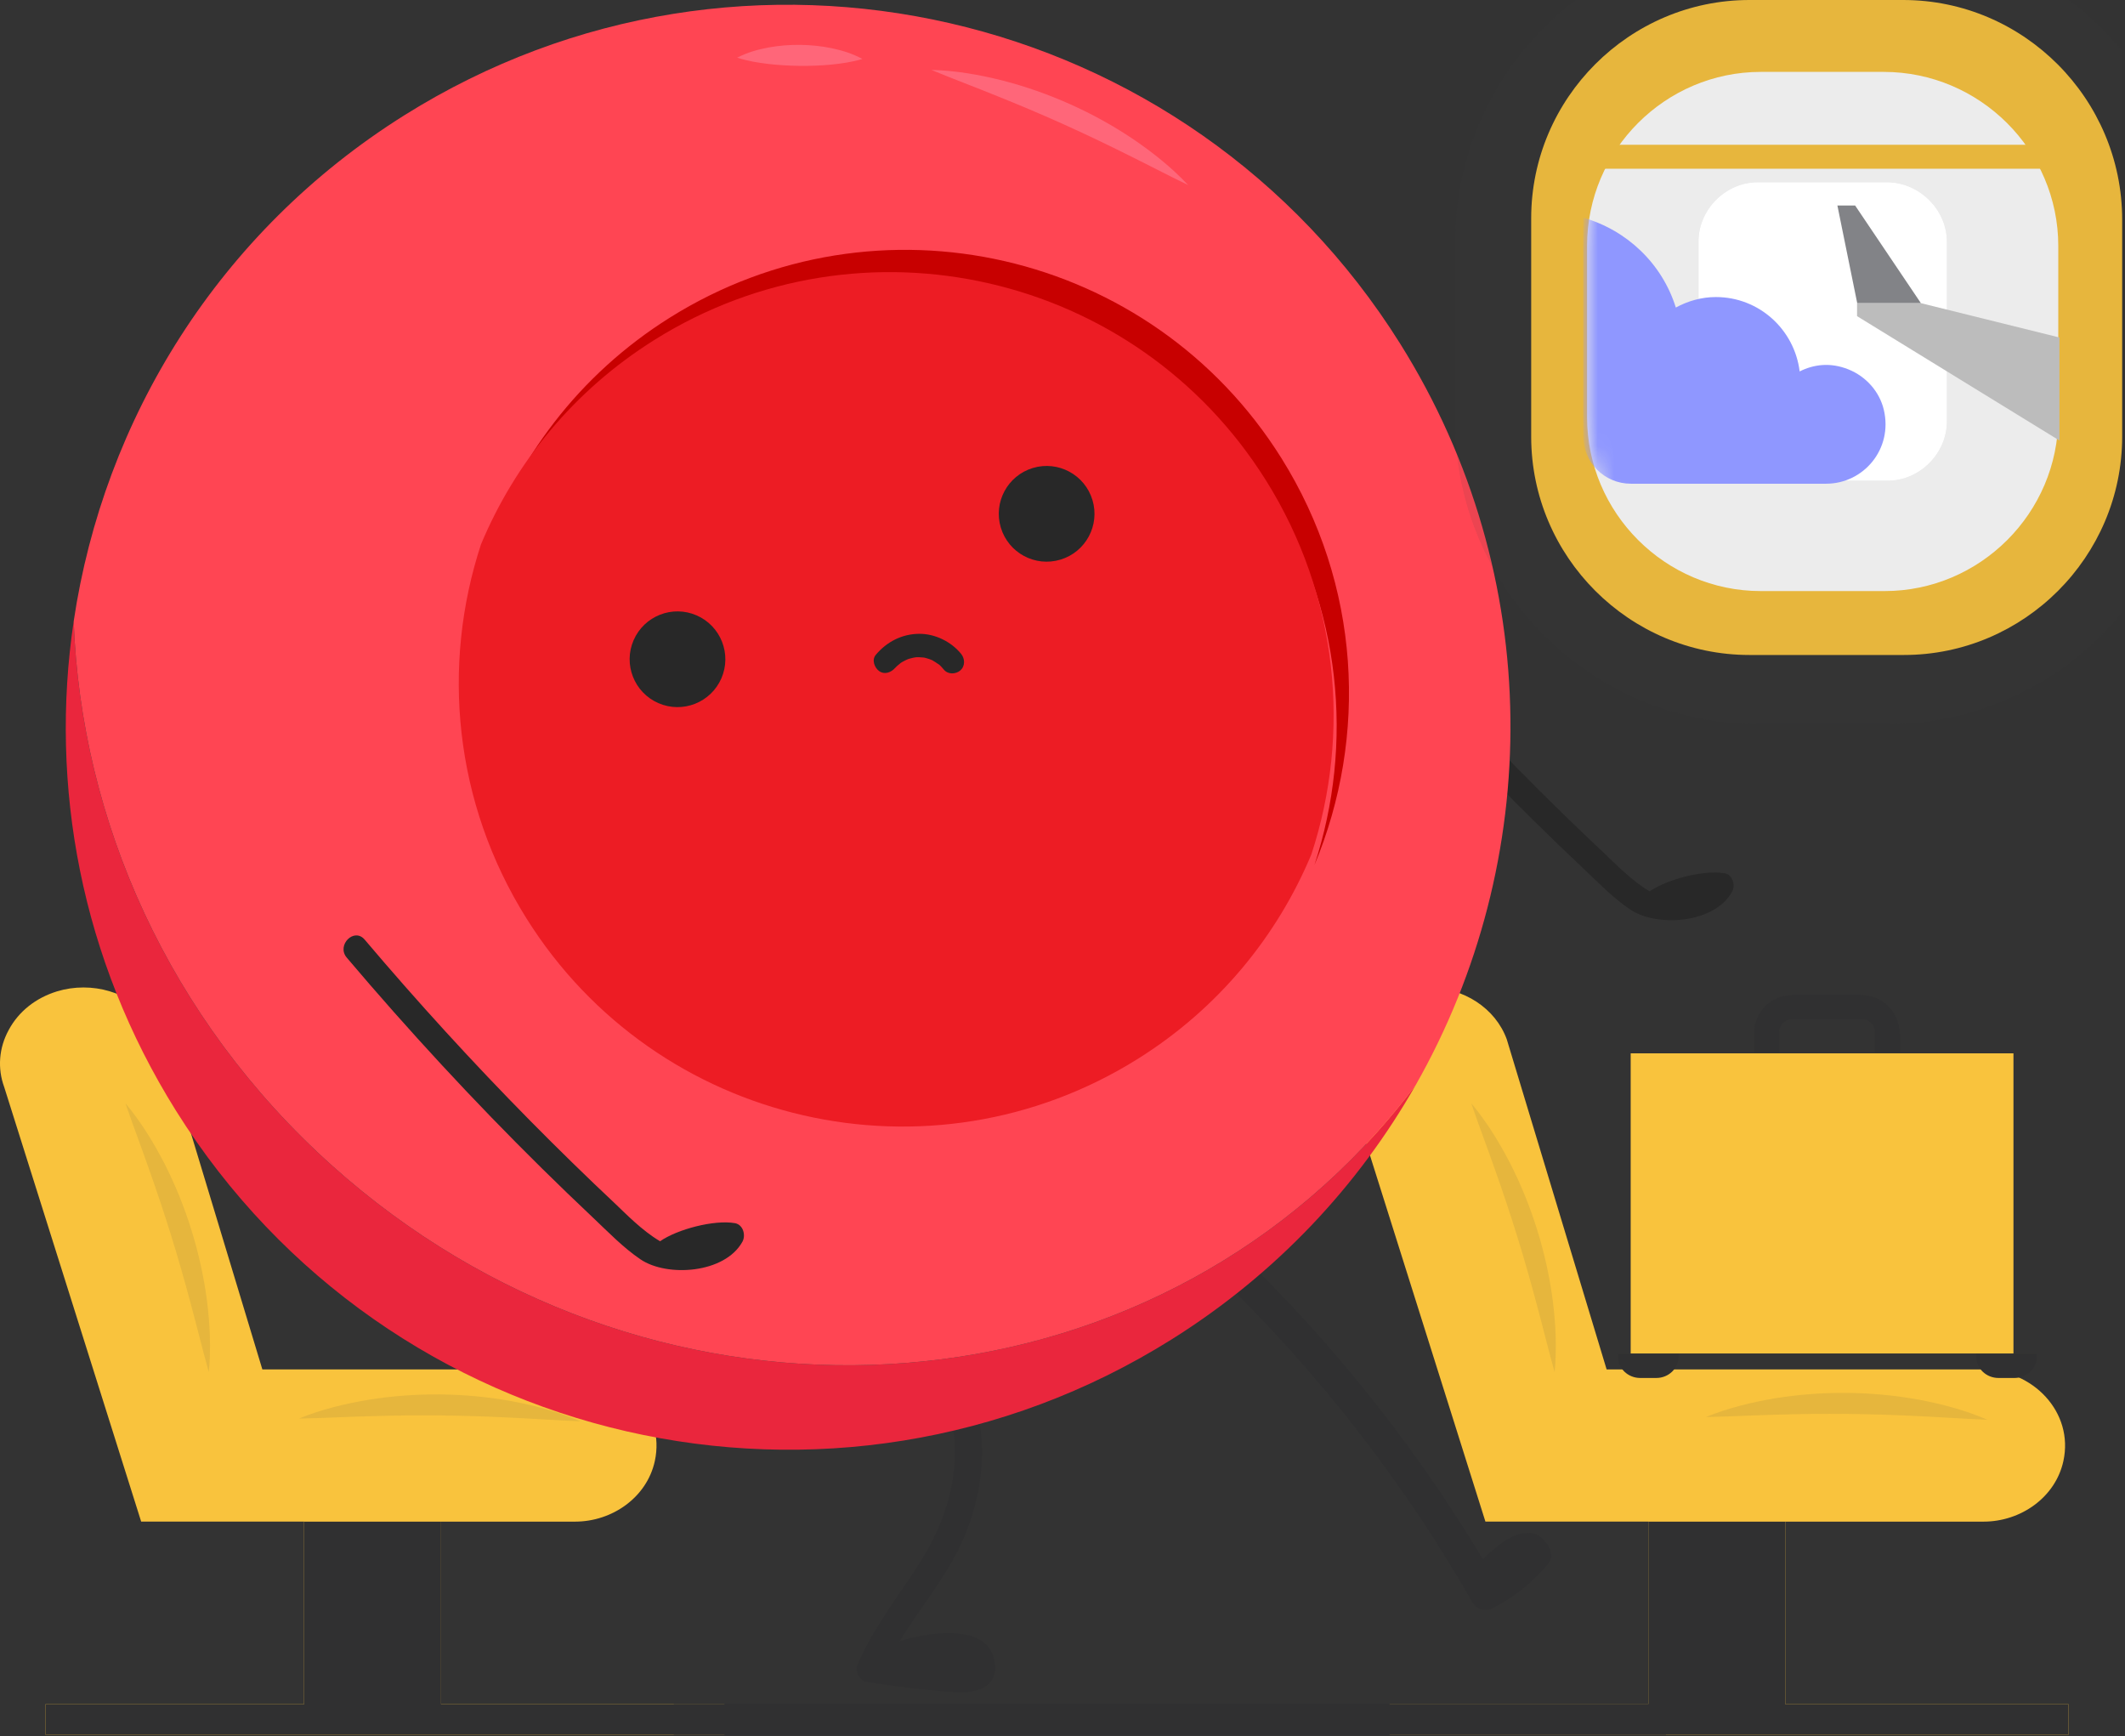 <svg width="131" height="107" viewBox="0 0 131 107" fill="none" xmlns="http://www.w3.org/2000/svg">
<rect x="0" y="0" width="131" height="107" fill="#333333" stroke="none"/>
<g clip-path="url(#clip0_336_3691)">
<path d="M73.484 77.105C73.255 76.894 73.167 76.61 73.244 76.325C73.33 76.002 73.614 75.722 73.963 75.612C74.304 75.504 74.644 75.575 74.897 75.808C81.325 81.721 86.881 88.55 91.419 96.111C91.867 95.611 92.666 95.041 92.678 95.032C92.942 94.852 93.86 94.283 94.631 94.546C94.989 94.668 95.473 95.147 95.596 95.639C95.666 95.922 95.614 96.18 95.442 96.382C95.041 96.855 94.635 97.273 94.206 97.648C93.545 98.227 92.831 98.705 92.01 99.126C91.553 99.36 91.017 99.2 90.764 98.756C86.175 90.715 80.362 83.43 73.485 77.105H73.484Z" fill="#303031"/>
<path d="M46.547 82.573C49.349 81.912 52.496 81.388 55.356 81.973C58.015 82.517 59.754 84.493 60.29 87.112C60.864 89.92 60.383 92.874 59.123 95.428C58.119 97.466 56.639 99.223 55.462 101.157C57.651 100.464 61.231 100.114 61.342 102.703C61.402 104.13 60.018 104.357 58.908 104.295C57.065 104.193 55.23 103.958 53.408 103.663C52.999 103.597 52.688 103.006 52.849 102.631C53.808 100.394 55.289 98.51 56.599 96.48C58.072 94.198 58.979 91.723 58.855 88.973C58.742 86.45 57.682 84.179 55.039 83.597C52.442 83.025 49.496 83.582 46.956 84.181C45.916 84.426 45.505 82.818 46.547 82.573Z" fill="#303031"/>
<path d="M2.799 105.045V106.921H44.652V105.045H27.189V93.788H35.449C37.741 93.788 39.88 92.293 40.368 90.053C41.021 87.05 38.508 84.407 35.328 84.407H16.174L10.019 64.06C9.322 62.144 7.358 60.864 5.149 60.864C4.59 60.864 4.04 60.944 3.51 61.106C2.204 61.509 1.154 62.341 0.545 63.469C-0.073 64.588 -0.162 65.859 0.26 67.005L8.703 93.787H18.745V105.044H2.799V105.045Z" fill="#F9C33D"/>
<path d="M2.799 105.045V106.922H44.652V105.045H27.19V93.789H18.746V105.045H2.799Z" fill="#303031"/>
<path d="M85.668 105.045V106.921H127.522V105.045H110.058V93.788H122.282C124.574 93.788 126.714 92.293 127.202 90.053C127.855 87.05 125.341 84.407 122.161 84.407H99.044L92.888 64.06C92.191 62.144 90.227 60.864 88.018 60.864C87.459 60.864 86.909 60.944 86.379 61.106C85.074 61.509 84.023 62.341 83.414 63.469C82.796 64.588 82.707 65.859 83.129 67.005L91.572 93.787H101.615V105.044H85.667L85.668 105.045Z" fill="#F9C33D"/>
<path d="M85.668 105.045V106.922H127.521V105.045H110.059V93.789H101.615V105.045H85.668Z" fill="#303031"/>
<path opacity="0.1" d="M18.43 87.435C19.91 87.407 21.356 87.325 22.798 87.29C24.239 87.246 25.673 87.228 27.108 87.242C28.541 87.257 29.975 87.302 31.414 87.374C32.855 87.438 34.299 87.545 35.78 87.602C34.418 87.017 32.985 86.635 31.532 86.363C30.078 86.098 28.6 85.962 27.12 85.948C25.641 85.935 24.16 86.044 22.701 86.28C21.243 86.524 19.803 86.877 18.43 87.434V87.435Z" fill="#3B3C3F"/>
<path d="M106.773 54.971C105.689 56.929 102.131 57.167 100.488 56.055C99.431 55.338 98.522 54.392 97.597 53.519C96.522 52.506 95.461 51.481 94.41 50.445C90.206 46.299 86.197 41.961 82.381 37.456C81.733 36.691 82.834 35.58 83.486 36.348C86.746 40.195 90.146 43.922 93.689 47.511C95.417 49.262 97.177 50.98 98.971 52.663C99.513 53.173 100.598 54.301 101.698 54.94C102.757 54.202 105.03 53.602 106.307 53.823C106.821 53.912 106.996 54.568 106.774 54.971H106.773Z" fill="#282828"/>
<path d="M4.542 38.293C4.992 50.545 10.384 62.801 20.471 71.845C39.633 89.021 68.472 88.103 84.887 69.792C85.732 68.849 86.525 67.877 87.272 66.881C83.749 73.073 78.687 78.507 72.229 82.555C51.391 95.613 23.913 89.306 10.854 68.469C4.992 59.113 3.035 48.42 4.542 38.293Z" fill="#EA263D"/>
<path d="M20.472 71.845C10.384 62.802 4.993 50.545 4.543 38.293C6.392 25.865 13.46 14.29 24.942 7.095C45.779 -5.963 73.256 0.344 86.315 21.181C95.325 35.56 95.114 53.099 87.272 66.882C86.525 67.877 85.732 68.85 84.887 69.793C68.472 88.103 39.633 89.022 20.471 71.845H20.472Z" fill="#FF4553"/>
<path d="M78.226 30.261C70.206 17.463 53.331 13.59 40.533 21.61C35.562 24.726 31.944 29.181 29.84 34.211C31.762 28.353 35.663 23.107 41.295 19.577C54.093 11.557 70.968 15.431 78.988 28.227C83.892 36.053 84.342 45.401 81.031 53.319C83.475 45.867 82.716 37.424 78.226 30.26V30.261Z" fill="#C80000"/>
<path d="M32.457 56.61C27.967 49.445 27.207 41.002 29.652 33.551C31.756 28.52 35.374 24.065 40.345 20.95C53.143 12.93 70.018 16.804 78.038 29.601C82.528 36.765 83.287 45.208 80.843 52.66C78.739 57.691 75.121 62.145 70.15 65.26C57.352 73.28 40.477 69.407 32.457 56.61Z" fill="#ED1C24"/>
<path d="M45.767 76.537C44.683 78.495 41.125 78.734 39.483 77.621C38.425 76.905 37.517 75.958 36.591 75.085C35.517 74.072 34.455 73.047 33.404 72.012C29.2 67.865 25.191 63.528 21.375 59.023C20.727 58.258 21.828 57.146 22.48 57.914C25.74 61.761 29.14 65.489 32.683 69.077C34.411 70.828 36.172 72.546 37.965 74.23C38.507 74.74 39.592 75.867 40.693 76.506C41.751 75.768 44.024 75.169 45.301 75.39C45.815 75.478 45.99 76.135 45.768 76.537H45.767Z" fill="#282828"/>
<path d="M57.414 4.308C58.782 4.874 60.139 5.379 61.475 5.923C62.814 6.461 64.135 7.018 65.443 7.605C66.752 8.193 68.047 8.808 69.338 9.451C70.633 10.087 71.913 10.764 73.246 11.407C72.233 10.326 71.073 9.402 69.85 8.571C68.623 7.747 67.324 7.029 65.973 6.425C64.622 5.82 63.222 5.327 61.791 4.96C60.358 4.6 58.897 4.347 57.415 4.309L57.414 4.308Z" fill="#FF6679"/>
<path opacity="0.1" d="M7.733 68.001C8.213 69.402 8.731 70.753 9.206 72.116C9.688 73.475 10.143 74.835 10.567 76.205C10.991 77.574 11.386 78.953 11.757 80.347C12.136 81.739 12.474 83.146 12.873 84.572C13.014 83.096 12.941 81.615 12.756 80.149C12.563 78.684 12.242 77.234 11.802 75.821C11.363 74.408 10.807 73.031 10.136 71.714C9.459 70.401 8.682 69.138 7.732 68L7.733 68.001Z" fill="#3B3C3F"/>
<path opacity="0.1" d="M105.168 87.34C106.648 87.312 108.094 87.231 109.536 87.195C110.977 87.151 112.411 87.133 113.846 87.148C115.279 87.163 116.713 87.207 118.153 87.279C119.594 87.343 121.037 87.451 122.518 87.507C121.156 86.922 119.723 86.54 118.271 86.268C116.816 86.004 115.338 85.867 113.858 85.854C112.379 85.84 110.898 85.949 109.439 86.185C107.982 86.429 106.541 86.782 105.168 87.339V87.34Z" fill="#3B3C3F"/>
<path opacity="0.1" d="M90.698 68.001C91.178 69.402 91.696 70.753 92.171 72.116C92.653 73.475 93.108 74.835 93.532 76.205C93.956 77.574 94.351 78.953 94.722 80.347C95.101 81.739 95.439 83.146 95.838 84.572C95.979 83.096 95.906 81.615 95.721 80.149C95.528 78.684 95.207 77.234 94.767 75.821C94.328 74.408 93.772 73.031 93.101 71.714C92.424 70.401 91.647 69.138 90.697 68L90.698 68.001Z" fill="#3B3C3F"/>
<path d="M45.443 3.555C46.108 3.768 46.752 3.868 47.392 3.945C48.031 4.017 48.665 4.052 49.299 4.059C49.933 4.067 50.568 4.044 51.208 3.985C51.85 3.922 52.496 3.835 53.164 3.634C52.551 3.298 51.912 3.107 51.267 2.97C50.621 2.838 49.967 2.771 49.312 2.765C48.657 2.759 48.002 2.812 47.354 2.931C46.705 3.055 46.062 3.234 45.443 3.555Z" fill="#FF6679"/>
<path d="M117.326 0H107.85C100.448 0 94.393 6.056 94.393 13.457V26.914C94.393 34.316 100.448 40.371 107.85 40.371H117.368C124.77 40.371 130.825 34.316 130.825 26.914V13.534C130.825 6.09 124.751 0 117.326 0Z" fill="#F9C33D"/>
<path d="M116.124 4.431H108.55C102.659 4.431 97.84 9.25 97.84 15.141V25.722C97.84 31.613 102.659 36.432 108.55 36.432H116.177C122.068 36.432 126.887 31.613 126.887 25.722V15.159C126.887 9.258 122.044 4.431 116.124 4.431Z" fill="white"/>
<path d="M127.992 8.923H97.223V10.4H127.992V8.923Z" fill="#F9C33D"/>
<g opacity="0.1">
<path d="M116.289 3.731H108.383C102.235 3.731 97.205 8.762 97.205 14.909V25.953C97.205 32.102 102.236 37.132 108.383 37.132H116.345C122.493 37.132 127.523 32.101 127.523 25.953V14.928C127.523 8.77 122.467 3.73 116.289 3.73V3.731Z" stroke="#3B3C3F" stroke-width="15" stroke-miterlimit="10"/>
<path d="M116.289 3.731H108.383C102.235 3.731 97.205 8.762 97.205 14.909V25.953C97.205 32.102 102.236 37.132 108.383 37.132H116.345C122.493 37.132 127.523 32.101 127.523 25.953V14.928C127.523 8.77 122.467 3.73 116.289 3.73V3.731Z" stroke="#3B3C3F" stroke-width="15" stroke-miterlimit="10" stroke-linecap="round"/>
</g>
<path d="M65.372 34.494C66.932 34.025 67.816 32.38 67.347 30.82C66.877 29.26 65.232 28.376 63.672 28.845C62.112 29.315 61.228 30.96 61.698 32.52C62.167 34.08 63.812 34.964 65.372 34.494Z" fill="#282828"/>
<path d="M44.471 41.81C45.12 40.317 44.436 38.579 42.942 37.929C41.448 37.28 39.711 37.964 39.061 39.458C38.411 40.952 39.096 42.69 40.59 43.339C42.084 43.989 43.821 43.304 44.471 41.81Z" fill="#282828"/>
<path d="M59.203 41.324C58.915 41.563 58.44 41.584 58.186 41.272C58.132 41.206 58.077 41.142 58.017 41.081C57.987 41.05 57.957 41.021 57.926 40.992C57.912 40.979 57.913 40.979 57.906 40.971C57.902 40.969 57.906 40.973 57.895 40.967C57.752 40.873 57.618 40.776 57.467 40.692C57.463 40.691 57.466 40.692 57.46 40.69C57.41 40.674 57.362 40.649 57.311 40.63C57.231 40.602 57.15 40.577 57.068 40.555C57.038 40.547 57.006 40.541 56.975 40.533C56.967 40.532 56.966 40.531 56.944 40.529C56.849 40.519 56.754 40.51 56.657 40.508C56.615 40.508 56.572 40.508 56.53 40.508C56.521 40.508 56.481 40.511 56.456 40.513C56.434 40.517 56.41 40.521 56.404 40.522C56.363 40.529 56.32 40.536 56.279 40.544C56.195 40.562 56.113 40.583 56.031 40.608C56.007 40.615 55.981 40.626 55.965 40.631C55.936 40.644 55.907 40.656 55.878 40.669C55.8 40.704 55.725 40.744 55.65 40.786C55.613 40.807 55.577 40.83 55.541 40.852C55.533 40.857 55.534 40.857 55.528 40.861C55.456 40.919 55.382 40.976 55.313 41.039C55.282 41.068 55.252 41.098 55.222 41.128C55.203 41.148 55.106 41.258 55.192 41.154C54.952 41.442 54.536 41.607 54.196 41.362C53.91 41.156 53.729 40.674 53.988 40.365C54.664 39.558 55.602 39.073 56.665 39.066C57.646 39.06 58.634 39.546 59.251 40.303C59.489 40.595 59.509 41.064 59.199 41.32L59.203 41.324Z" fill="#282828"/>
<path d="M126.957 27.152L114.482 19.486V18.684H118.413L126.957 20.801" fill="#BCBCBC"/>
<path d="M114.492 18.683L113.27 12.667H114.363L118.416 18.683H114.492Z" fill="#828387"/>
<path d="M102.699 105.038H41.537V106.926H102.699V105.038Z" fill="#303031"/>
<mask id="mask0_336_3691" style="mask-type:luminance" maskUnits="userSpaceOnUse" x="97" y="4" width="30" height="33">
<path d="M116.124 4.431H108.55C102.659 4.431 97.84 9.25 97.84 15.141V25.722C97.84 31.613 102.659 36.432 108.55 36.432H116.177C122.068 36.432 126.887 31.613 126.887 25.722V15.159C126.887 9.258 122.044 4.431 116.124 4.431Z" fill="white"/>
</mask>
<g mask="url(#mask0_336_3691)">
<path d="M97.602 26.882C97.602 28.501 98.913 29.814 100.533 29.814H112.578C114.891 29.814 116.703 27.668 116.132 25.258C115.864 24.127 115.025 23.197 113.946 22.766C112.83 22.319 111.802 22.462 110.944 22.893C110.623 20.313 108.446 18.309 105.779 18.309C104.881 18.309 104.048 18.556 103.31 18.956C102.474 16.271 100.314 14.189 97.603 13.419V26.883L97.602 26.882Z" fill="#8F97FF"/>
</g>
<path d="M124.124 64.924H100.527V83.423H124.124V64.924Z" fill="#F9C33D"/>
<path d="M117.133 64.876V63.697H117.102C117.102 62.375 116.043 61.337 114.765 61.337H110.466C109.158 61.337 108.129 62.406 108.129 63.697V64.876H117.132H117.133ZM115.581 64.876H109.682V63.608C109.682 63.168 110.057 62.811 110.52 62.811H114.742C115.206 62.811 115.581 63.168 115.581 63.608V64.876Z" fill="#303031"/>
<path d="M99.748 83.459V83.635C99.748 84.349 100.362 84.933 101.114 84.933H102.108C102.859 84.933 103.473 84.349 103.473 83.635V83.459H99.748Z" fill="#303031"/>
<path d="M121.834 83.459V83.635C121.834 84.349 122.448 84.933 123.2 84.933H124.194C124.945 84.933 125.559 84.349 125.559 83.635V83.459H121.834Z" fill="#303031"/>
</g>
<defs>
<clipPath id="clip0_336_3691">
<rect width="130.825" height="106.925" fill="white"/>
</clipPath>
</defs>
</svg>
